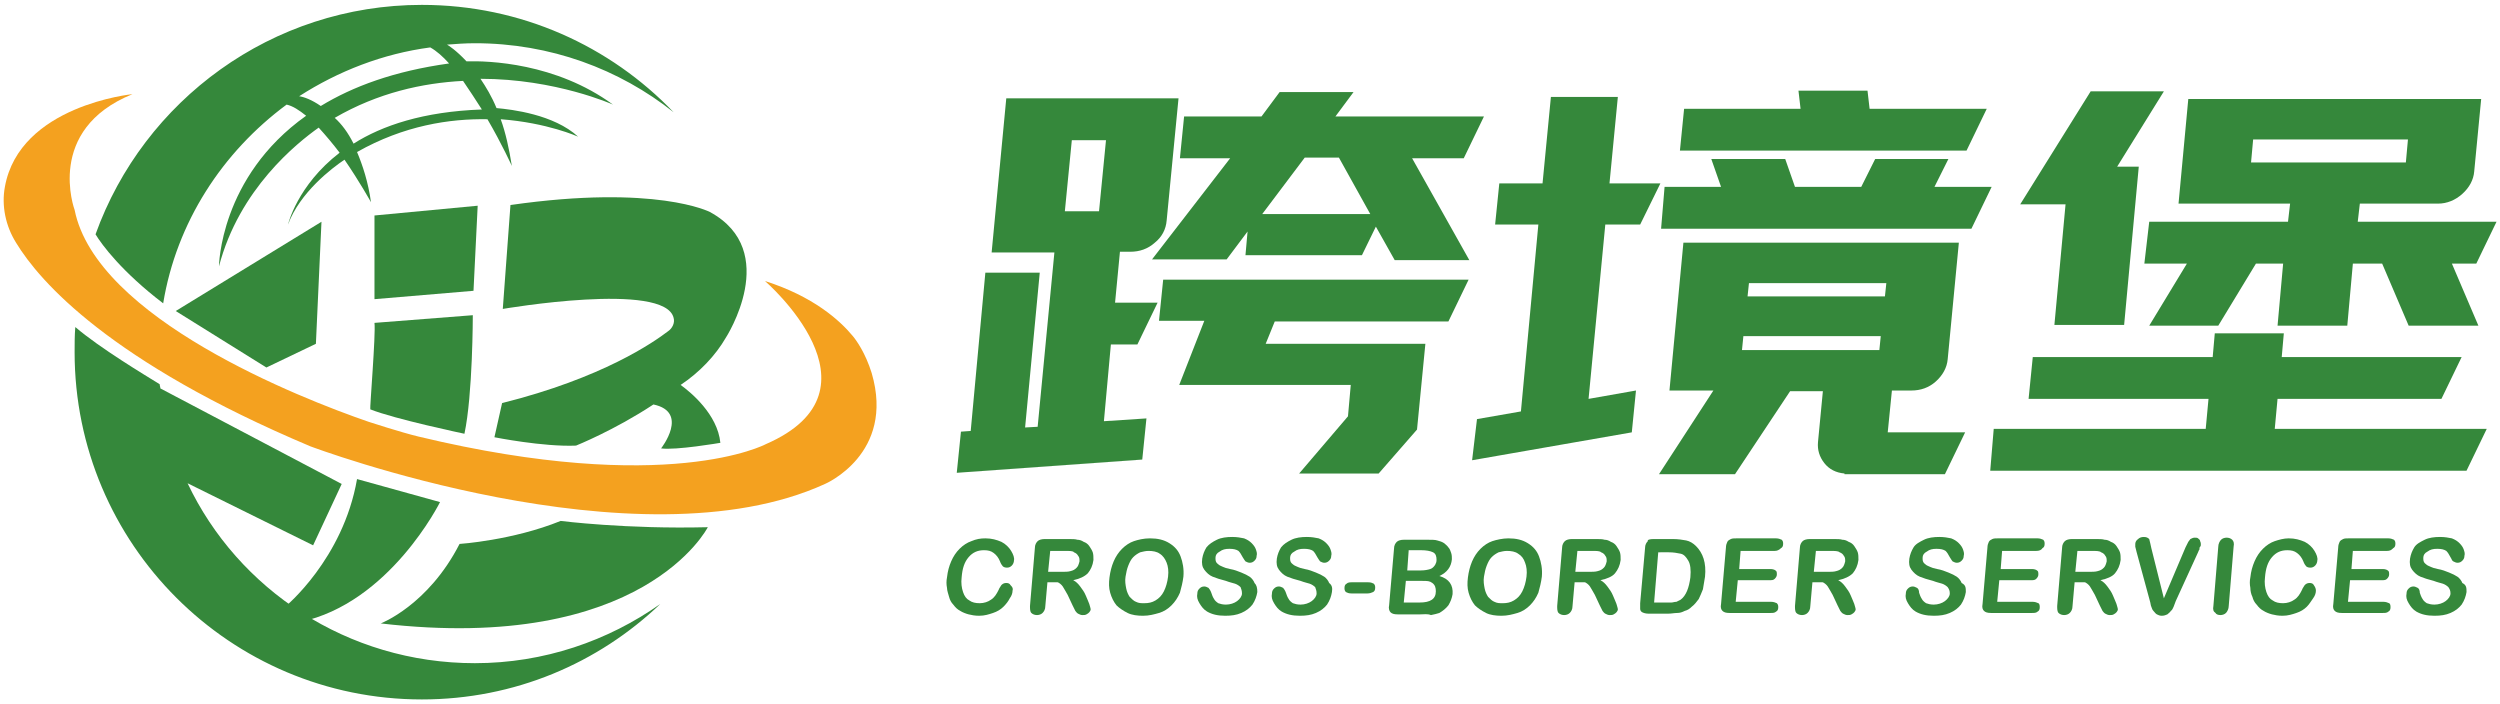 <?xml version="1.0" encoding="utf-8"?>
<!-- Generator: Adobe Illustrator 26.3.1, SVG Export Plug-In . SVG Version: 6.00 Build 0)  -->
<svg version="1.1" id="图层_1" xmlns="http://www.w3.org/2000/svg" xmlns:xlink="http://www.w3.org/1999/xlink" x="0px" y="0px"
	 viewBox="0 0 358.5 101" style="enable-background:new 0 0 358.5 101;" xml:space="preserve">
<style type="text/css">
	.st0{fill:#35883B;}
	.st1{fill:#F4A11F;}
</style>
<g>
	<g>
		<polygon class="st0" points="25.2,44.6 46.1,31.8 45.3,49.3 38.2,52.7 		"/>
		<polygon class="st0" points="53.7,30.9 68.5,29.5 67.9,41.7 53.7,42.9 		"/>
		<path class="st0" d="M53.7,46.3l14.1-1.1c0,0,0,11.4-1.2,17c0,0-10-2.1-13.5-3.5C53,58.7,53.9,47.9,53.7,46.3z"/>
		<path class="st0" d="M51.2,68.7L63.1,72c0,0-7.2,14.5-20.1,17.2c-12.6,3.6-2.1-2.2-2.1-2.2S49.2,80.2,51.2,68.7z"/>
		<path class="st0" d="M104.1,48.4c0,0,8-12.4-2.3-18c0,0-7.7-4-28.6-1l-1.1,14.9c0,0,23.3-4,24.5,1.3c0.2,0.7-0.2,1.5-0.8,1.9
			c-2.1,1.6-9.4,6.7-23.8,10.3l-1.1,4.9c0,0,7,1.4,11.7,1.2c0,0,5.5-2.2,11.1-5.9c0,0,0,0,0,0c5.2,1.1,1.1,6.3,1.1,6.3
			c2.1,0.3,8.5-0.8,8.5-0.8c-0.4-4.1-4.3-7.3-5.7-8.3C100.3,53.4,102.6,51,104.1,48.4z"/>
		<path class="st0" d="M65.9,78c0,0,7.6-0.5,14.5-3.3c0,0,9.4,1.2,21.1,0.9c0,0-9.2,18.2-46.9,13.8C54.6,89.4,61.4,86.8,65.9,78z"/>
		<path class="st0" d="M23.4,43.5c1.9-11.6,8.5-21.7,17.7-28.5c0.9,0.2,1.8,0.8,2.8,1.6c-12.4,8.8-12.5,21.6-12.5,21.6
			c2.9-11.1,11.2-17.7,14.3-19.9c1,1.1,2.1,2.4,3,3.6c-6.1,4.7-7.4,10.3-7.4,10.3c1.7-4.6,6.3-8.1,8.1-9.3c2.2,3.2,3.8,6.1,3.8,6.1
			c-0.4-2.9-1.2-5.3-2-7.2c6.7-3.8,13.3-4.8,18.7-4.7c2.1,3.6,3.5,6.7,3.5,6.7c-0.4-2.5-0.9-4.8-1.6-6.7c6.7,0.5,11.1,2.5,11.1,2.5
			c-3.5-3.2-9.5-3.9-11.7-4.1c-0.7-1.7-1.5-3-2.3-4.2c10.8,0,19,3.7,19,3.7C79.7,9,70,8.7,66.9,8.8c-1.5-1.6-2.6-2.3-2.8-2.4
			c1.3-0.1,2.6-0.2,4-0.2c10.8,0,20.7,3.7,28.5,9.9C87.5,6.6,74.7,0.7,60.5,0.7C39,0.7,20.6,14.4,13.7,33.6
			C14.6,35.1,17.5,39,23.4,43.5z M66.4,11.6c0.9,1.3,1.8,2.7,2.7,4.1C60.7,16,54.8,18,50.7,20.6c-0.8-1.6-1.7-2.8-2.7-3.7
			C54.2,13.3,60.6,11.9,66.4,11.6z M61.7,6.8c0.9,0.5,1.8,1.3,2.7,2.3c-7.9,1.1-13.8,3.3-18.4,6.1c-1.3-0.9-2.4-1.3-3.1-1.4
			C48.5,10.2,54.9,7.7,61.7,6.8z"/>
		<path class="st0" d="M26.9,69.3l18,8.9l4.1-8.8l-26-13.7c0-0.2-0.1-0.4-0.1-0.6c-2.1-1.3-8.6-5.2-12.1-8.2
			c-0.1,1.2-0.1,2.4-0.1,3.6c0,27.5,22.3,49.8,49.8,49.8c13.3,0,25.3-5.2,34.2-13.7c-7.5,5.3-16.7,8.5-26.6,8.5
			C49.8,95.1,34.1,84.5,26.9,69.3z"/>
		<path class="st1" d="M122.3,48.2c-1.9-2.3-5.7-5.7-12.6-7.9c0,0,18.1,15.6,0.1,23.4c0,0-14,7.5-49.8-1.1c-2.5-0.6-7.1-2.1-7.1-2.1
			l0,0C43,57.1,13.8,45.6,10.7,30.1c0,0-4.3-11.5,8.3-16.6c0,0-16.2,1.6-18.3,13.3c-0.5,2.7,0.1,5.6,1.6,8
			C5.7,40.4,15.8,51.9,44.5,64c0,0,46.9,17.7,73.8,5.4c0,0,10.1-4.3,6.7-15.9C124.1,50.6,122.8,48.8,122.3,48.2z"/>
	</g>
	<g>
		<path class="st0" d="M137.8,61.9l1.4-0.1l2.1-22.7h7.8L147,61.3l1.8-0.1l2.4-25h-9l2.1-22.1H169l-1.7,17.5
			c-0.1,1.3-0.7,2.4-1.7,3.2c-1,0.9-2.2,1.3-3.5,1.3h-1.5l-0.7,7.3h6.1l-2.9,6h-3.8l-1,11l6.1-0.4l-0.6,5.9l-26.6,1.9L137.8,61.9z
			 M157.6,30.3l1-10.2h-4.9l-1,10.2H157.6z M176.4,22.7h-7.2l0.6-6h11.1l2.6-3.5h10.6l-2.6,3.5h21.3l-2.9,6h-7.4l8.2,14.6h-10.7
			l-2.7-4.8l-2,4.1h-16.7l0.3-3.4l-3,4h-10.7L176.4,22.7z M166.8,40.1h43.8l-2.9,6h-24.9l-1.3,3.2h22.9l-1.2,12.3l-5.5,6.3h-11.4
			l7-8.2l0.4-4.5h-24.6l3.6-9.2h-6.5L166.8,40.1z M196.5,30.7l-4.5-8.1h-4.9l-6.1,8.1H196.5z"/>
		<path class="st0" d="M211.8,60.1l6.3-1.1l2.5-26.8h-6.2l0.6-5.9h6.2l1.2-12.4h9.6l-1.2,12.4h7.3l-2.9,5.9h-5l-2.4,25l6.8-1.2
			l-0.6,6l-22.9,4L211.8,60.1z M245.7,56h-6.3l2-21.2h39.5l-1.6,16.7c-0.1,1.2-0.7,2.3-1.7,3.2c-1,0.9-2.2,1.3-3.5,1.3h-2.8l-0.6,6
			h11.1l-2.9,6h-14.4l0-0.1c-1.2-0.1-2.2-0.6-2.9-1.5c-0.7-0.9-1-1.9-0.9-3l0.7-7.3h-4.7l-7.9,11.9h-10.9L245.7,56z M238.7,26.8h8.1
			l-1.4-4H256l1.4,4h9.5l2-4h10.5l-2,4h8.2l-2.9,6h-44.5L238.7,26.8z M241.5,15.6h16.7l-0.3-2.6h9.9l0.3,2.6h16.8l-2.9,6h-41.1
			L241.5,15.6z M269.5,50.2l0.2-2h-19.7l-0.2,2H269.5z M270.3,42.5l0.2-1.9h-19.7l-0.2,1.9H270.3z"/>
		<path class="st0" d="M285.9,61.5h30.4l0.4-4.3h-25.8l0.6-6h25.8l0.3-3.4h9.9l-0.3,3.4H353l-2.9,6h-23.5l-0.4,4.3h30.4l-2.9,6
			h-68.3L285.9,61.5z M299.8,13.1h10.5l-6.7,10.8h3.1l-2.1,22.7h-10l1.6-17.3h-6.5L299.8,13.1z M308.2,31.8h19.9l0.3-2.6h-16l1.4-15
			h42l-1,10.4c-0.1,1.2-0.7,2.3-1.7,3.2c-1,0.9-2.2,1.4-3.5,1.4h-11.2l-0.3,2.6h19.9l-2.9,6h-3.5l3.8,8.9h-10l-3.8-8.9h-4.2
			l-0.8,8.9h-10l0.8-8.9h-3.9l-5.4,8.9h-9.9l5.4-8.9h-6.1L308.2,31.8z M345,23.3l0.3-3.3h-22.2l-0.3,3.3H345z"/>
	</g>
	<g>
		<path class="st0" d="M145.2,84.7c0,0.3-0.1,0.7-0.4,1.1c-0.2,0.4-0.5,0.8-0.9,1.2c-0.4,0.4-0.9,0.7-1.5,0.9
			c-0.6,0.2-1.2,0.4-2,0.4c-0.6,0-1.1-0.1-1.5-0.2s-0.9-0.3-1.2-0.5c-0.4-0.2-0.7-0.5-1-0.9c-0.3-0.3-0.5-0.7-0.6-1.1
			s-0.3-0.9-0.3-1.3c-0.1-0.5-0.1-1,0-1.5c0.1-0.9,0.3-1.6,0.6-2.3c0.3-0.7,0.7-1.3,1.2-1.8s1.1-0.9,1.7-1.1c0.7-0.3,1.3-0.4,2-0.4
			c0.9,0,1.6,0.2,2.3,0.5c0.6,0.3,1.1,0.8,1.4,1.3s0.5,1,0.4,1.4c0,0.2-0.1,0.5-0.3,0.7c-0.2,0.2-0.4,0.3-0.7,0.3
			c-0.3,0-0.5-0.1-0.6-0.2c-0.1-0.1-0.3-0.4-0.4-0.7c-0.2-0.5-0.5-0.9-0.9-1.2c-0.4-0.3-0.8-0.4-1.4-0.4c-0.9,0-1.6,0.3-2.2,1
			c-0.6,0.7-0.9,1.6-1,2.9c-0.1,0.8,0,1.5,0.2,2.1c0.2,0.6,0.5,1,0.9,1.2c0.4,0.3,0.9,0.4,1.5,0.4c0.6,0,1.2-0.2,1.6-0.5
			c0.5-0.3,0.8-0.8,1.1-1.4c0.1-0.3,0.3-0.5,0.4-0.7c0.2-0.2,0.4-0.3,0.7-0.3c0.3,0,0.5,0.1,0.6,0.3
			C145.2,84.2,145.3,84.4,145.2,84.7z"/>
		<path class="st0" d="M151,83.5h-0.8l-0.3,3.4c0,0.5-0.2,0.8-0.4,1c-0.2,0.2-0.5,0.3-0.8,0.3c-0.3,0-0.6-0.1-0.8-0.3
			c-0.2-0.2-0.2-0.6-0.2-1l0.7-8.3c0-0.5,0.2-0.8,0.4-1c0.2-0.2,0.6-0.3,1-0.3h3.5c0.5,0,0.9,0,1.2,0.1c0.3,0,0.6,0.1,0.9,0.3
			c0.3,0.1,0.6,0.3,0.8,0.6c0.2,0.3,0.4,0.6,0.5,0.9c0.1,0.3,0.1,0.7,0.1,1.1c-0.1,0.8-0.4,1.4-0.8,1.9c-0.5,0.5-1.2,0.8-2.1,1
			c0.4,0.2,0.7,0.5,1,0.9s0.6,0.8,0.8,1.3c0.2,0.5,0.4,0.9,0.5,1.2c0.1,0.4,0.2,0.6,0.2,0.8c0,0.1-0.1,0.3-0.2,0.4
			c-0.1,0.1-0.2,0.2-0.4,0.3c-0.2,0.1-0.3,0.1-0.6,0.1c-0.2,0-0.4-0.1-0.6-0.2c-0.2-0.1-0.3-0.3-0.4-0.4c-0.1-0.2-0.2-0.4-0.4-0.8
			l-0.7-1.5c-0.3-0.5-0.5-0.9-0.7-1.2c-0.2-0.3-0.5-0.5-0.7-0.6C151.7,83.5,151.4,83.5,151,83.5z M152.6,79h-2l-0.3,3h1.9
			c0.5,0,1,0,1.3-0.1c0.4-0.1,0.6-0.2,0.9-0.5c0.2-0.2,0.3-0.5,0.4-0.9c0-0.3,0-0.6-0.2-0.8c-0.1-0.2-0.3-0.4-0.6-0.5
			C153.9,79,153.4,79,152.6,79z"/>
		<path class="st0" d="M164.9,77.2c1.1,0,2,0.2,2.8,0.7c0.8,0.5,1.3,1.1,1.6,1.9c0.3,0.8,0.5,1.8,0.4,2.9c-0.1,0.8-0.3,1.6-0.5,2.3
			c-0.3,0.7-0.7,1.3-1.2,1.8c-0.5,0.5-1.1,0.9-1.8,1.1s-1.4,0.4-2.3,0.4c-0.8,0-1.6-0.1-2.2-0.4c-0.6-0.3-1.2-0.7-1.6-1.1
			c-0.4-0.5-0.7-1.1-0.9-1.8c-0.2-0.7-0.2-1.4-0.1-2.2c0.1-0.8,0.3-1.6,0.6-2.3c0.3-0.7,0.7-1.3,1.2-1.8c0.5-0.5,1.1-0.9,1.7-1.1
			S164,77.2,164.9,77.2z M167.5,82.7c0.1-0.8,0-1.5-0.2-2s-0.5-1-1-1.3c-0.4-0.3-1-0.4-1.6-0.4c-0.4,0-0.8,0.1-1.2,0.2
			c-0.4,0.2-0.7,0.4-1,0.7c-0.3,0.3-0.5,0.7-0.7,1.2c-0.2,0.5-0.3,1-0.4,1.6c-0.1,0.6,0,1.2,0.1,1.7c0.1,0.5,0.3,0.9,0.5,1.2
			c0.3,0.3,0.6,0.6,0.9,0.7c0.4,0.2,0.7,0.2,1.2,0.2c0.6,0,1.1-0.1,1.6-0.4c0.5-0.3,0.9-0.7,1.2-1.3
			C167.2,84.2,167.4,83.5,167.5,82.7z"/>
		<path class="st0" d="M180.3,84.9c-0.1,0.6-0.3,1.2-0.7,1.8c-0.4,0.5-0.9,0.9-1.6,1.2c-0.7,0.3-1.4,0.4-2.3,0.4
			c-1.1,0-1.9-0.2-2.6-0.6c-0.5-0.3-0.8-0.7-1.1-1.2c-0.3-0.5-0.4-0.9-0.3-1.4c0-0.3,0.1-0.5,0.3-0.7c0.2-0.2,0.4-0.3,0.7-0.3
			c0.2,0,0.4,0.1,0.6,0.2c0.1,0.1,0.3,0.4,0.4,0.7c0.1,0.3,0.2,0.6,0.4,0.9c0.1,0.2,0.3,0.4,0.6,0.6c0.3,0.1,0.6,0.2,1.1,0.2
			c0.6,0,1.2-0.2,1.6-0.5c0.4-0.3,0.7-0.7,0.7-1.1c0-0.4-0.1-0.6-0.2-0.9c-0.2-0.2-0.5-0.4-0.8-0.5c-0.3-0.1-0.8-0.2-1.3-0.4
			c-0.8-0.2-1.4-0.4-1.9-0.6c-0.5-0.2-0.9-0.6-1.2-1c-0.3-0.4-0.4-0.9-0.3-1.6c0.1-0.6,0.3-1.1,0.6-1.6c0.4-0.5,0.9-0.8,1.5-1.1
			s1.4-0.4,2.2-0.4c0.7,0,1.2,0.1,1.7,0.2c0.5,0.2,0.8,0.4,1.1,0.7c0.3,0.3,0.5,0.6,0.6,0.9c0.1,0.3,0.2,0.6,0.1,0.9
			c0,0.3-0.1,0.5-0.3,0.7c-0.2,0.2-0.4,0.3-0.7,0.3c-0.2,0-0.4-0.1-0.6-0.2c-0.1-0.1-0.2-0.3-0.4-0.6c-0.2-0.4-0.4-0.7-0.6-0.9
			c-0.3-0.2-0.7-0.3-1.3-0.3c-0.6,0-1,0.1-1.4,0.4c-0.4,0.2-0.6,0.5-0.6,0.9c0,0.2,0,0.4,0.1,0.6c0.1,0.2,0.3,0.3,0.4,0.4
			s0.4,0.2,0.6,0.3c0.2,0.1,0.5,0.2,1,0.3c0.6,0.1,1.1,0.3,1.6,0.5c0.5,0.2,0.9,0.4,1.2,0.6c0.3,0.2,0.6,0.6,0.7,0.9
			C180.2,83.9,180.3,84.3,180.3,84.9z"/>
		<path class="st0" d="M191,84.9c-0.1,0.6-0.3,1.2-0.7,1.8c-0.4,0.5-0.9,0.9-1.6,1.2c-0.7,0.3-1.4,0.4-2.3,0.4
			c-1.1,0-1.9-0.2-2.6-0.6c-0.5-0.3-0.8-0.7-1.1-1.2c-0.3-0.5-0.4-0.9-0.3-1.4c0-0.3,0.1-0.5,0.3-0.7c0.2-0.2,0.4-0.3,0.7-0.3
			c0.2,0,0.4,0.1,0.6,0.2c0.1,0.1,0.3,0.4,0.4,0.7c0.1,0.3,0.2,0.6,0.4,0.9c0.1,0.2,0.3,0.4,0.6,0.6c0.3,0.1,0.6,0.2,1.1,0.2
			c0.6,0,1.2-0.2,1.6-0.5c0.4-0.3,0.7-0.7,0.7-1.1c0-0.4-0.1-0.6-0.2-0.9c-0.2-0.2-0.5-0.4-0.8-0.5c-0.3-0.1-0.8-0.2-1.3-0.4
			c-0.8-0.2-1.4-0.4-1.9-0.6c-0.5-0.2-0.9-0.6-1.2-1c-0.3-0.4-0.4-0.9-0.3-1.6c0.1-0.6,0.3-1.1,0.6-1.6c0.4-0.5,0.9-0.8,1.5-1.1
			s1.4-0.4,2.2-0.4c0.7,0,1.2,0.1,1.7,0.2c0.5,0.2,0.8,0.4,1.1,0.7c0.3,0.3,0.5,0.6,0.6,0.9c0.1,0.3,0.2,0.6,0.1,0.9
			c0,0.3-0.1,0.5-0.3,0.7c-0.2,0.2-0.4,0.3-0.7,0.3c-0.2,0-0.4-0.1-0.6-0.2c-0.1-0.1-0.2-0.3-0.4-0.6c-0.2-0.4-0.4-0.7-0.6-0.9
			c-0.3-0.2-0.7-0.3-1.3-0.3c-0.6,0-1,0.1-1.4,0.4c-0.4,0.2-0.6,0.5-0.6,0.9c0,0.2,0,0.4,0.1,0.6c0.1,0.2,0.3,0.3,0.4,0.4
			s0.4,0.2,0.6,0.3c0.2,0.1,0.5,0.2,1,0.3c0.6,0.1,1.1,0.3,1.6,0.5c0.5,0.2,0.9,0.4,1.2,0.6c0.3,0.2,0.6,0.6,0.7,0.9
			C191,83.9,191.1,84.3,191,84.9z"/>
		<path class="st0" d="M196.1,85.1h-2.3c-0.4,0-0.6-0.1-0.8-0.2c-0.2-0.2-0.2-0.4-0.2-0.6c0-0.3,0.1-0.5,0.3-0.6
			c0.2-0.2,0.5-0.2,0.8-0.2h2.3c0.4,0,0.6,0.1,0.8,0.2c0.2,0.2,0.2,0.4,0.2,0.6c0,0.3-0.1,0.5-0.3,0.6
			C196.7,85,196.4,85.1,196.1,85.1z"/>
		<path class="st0" d="M203.7,88.1h-3.3c-0.5,0-0.8-0.1-1-0.3c-0.2-0.2-0.3-0.6-0.2-1l0.7-8.1c0-0.5,0.2-0.8,0.4-1
			c0.2-0.2,0.6-0.3,1-0.3h3.5c0.5,0,1,0,1.3,0.1c0.4,0.1,0.7,0.2,1,0.4c0.2,0.2,0.4,0.3,0.6,0.6c0.2,0.2,0.3,0.5,0.4,0.8
			s0.1,0.6,0.1,0.9c-0.1,1.1-0.7,1.9-1.8,2.4c1.4,0.4,2,1.3,1.9,2.6c-0.1,0.6-0.3,1.1-0.6,1.6c-0.4,0.5-0.8,0.8-1.3,1.1
			c-0.3,0.1-0.7,0.2-1.2,0.3C204.7,88,204.2,88.1,203.7,88.1z M203.9,83.3h-2.3l-0.3,3.1h2.3c1.5,0,2.3-0.5,2.3-1.6
			c0-0.5-0.1-0.9-0.5-1.2S204.7,83.3,203.9,83.3z M202,79l-0.2,2.8h2c0.5,0,1-0.1,1.3-0.2c0.3-0.1,0.5-0.3,0.7-0.6
			c0.1-0.2,0.2-0.4,0.2-0.7c0-0.5-0.1-0.9-0.5-1.1c-0.4-0.2-1-0.3-1.7-0.3H202z"/>
		<path class="st0" d="M216.3,77.2c1.1,0,2,0.2,2.8,0.7c0.8,0.5,1.3,1.1,1.6,1.9c0.3,0.8,0.5,1.8,0.4,2.9c-0.1,0.8-0.3,1.6-0.5,2.3
			c-0.3,0.7-0.7,1.3-1.2,1.8c-0.5,0.5-1.1,0.9-1.8,1.1s-1.4,0.4-2.3,0.4c-0.8,0-1.6-0.1-2.2-0.4s-1.2-0.7-1.6-1.1
			c-0.4-0.5-0.7-1.1-0.9-1.8c-0.2-0.7-0.2-1.4-0.1-2.2c0.1-0.8,0.3-1.6,0.6-2.3c0.3-0.7,0.7-1.3,1.2-1.8c0.5-0.5,1.1-0.9,1.7-1.1
			S215.5,77.2,216.3,77.2z M218.9,82.7c0.1-0.8,0-1.5-0.2-2c-0.2-0.6-0.5-1-1-1.3c-0.4-0.3-1-0.4-1.6-0.4c-0.4,0-0.8,0.1-1.2,0.2
			c-0.4,0.2-0.7,0.4-1,0.7c-0.3,0.3-0.5,0.7-0.7,1.2c-0.2,0.5-0.3,1-0.4,1.6c-0.1,0.6,0,1.2,0.1,1.7c0.1,0.5,0.3,0.9,0.5,1.2
			c0.3,0.3,0.6,0.6,0.9,0.7c0.4,0.2,0.7,0.2,1.2,0.2c0.6,0,1.1-0.1,1.6-0.4c0.5-0.3,0.9-0.7,1.2-1.3
			C218.6,84.2,218.8,83.5,218.9,82.7z"/>
		<path class="st0" d="M226.6,83.5h-0.8l-0.3,3.4c0,0.5-0.2,0.8-0.4,1c-0.2,0.2-0.5,0.3-0.8,0.3c-0.3,0-0.6-0.1-0.8-0.3
			c-0.2-0.2-0.2-0.6-0.2-1l0.7-8.3c0-0.5,0.2-0.8,0.4-1c0.2-0.2,0.6-0.3,1-0.3h3.5c0.5,0,0.9,0,1.2,0.1c0.3,0,0.6,0.1,0.9,0.3
			c0.3,0.1,0.6,0.3,0.8,0.6c0.2,0.3,0.4,0.6,0.5,0.9c0.1,0.3,0.1,0.7,0.1,1.1c-0.1,0.8-0.4,1.4-0.8,1.9s-1.2,0.8-2.1,1
			c0.4,0.2,0.7,0.5,1,0.9s0.6,0.8,0.8,1.3c0.2,0.5,0.4,0.9,0.5,1.2c0.1,0.4,0.2,0.6,0.2,0.8c0,0.1-0.1,0.3-0.2,0.4s-0.2,0.2-0.4,0.3
			c-0.2,0.1-0.3,0.1-0.6,0.1c-0.2,0-0.4-0.1-0.6-0.2c-0.2-0.1-0.3-0.3-0.4-0.4c-0.1-0.2-0.2-0.4-0.4-0.8l-0.7-1.5
			c-0.3-0.5-0.5-0.9-0.7-1.2c-0.2-0.3-0.5-0.5-0.7-0.6C227.3,83.5,226.9,83.5,226.6,83.5z M228.2,79h-2l-0.3,3h1.9
			c0.5,0,1,0,1.3-0.1c0.4-0.1,0.6-0.2,0.9-0.5c0.2-0.2,0.3-0.5,0.4-0.9c0-0.3,0-0.6-0.2-0.8c-0.1-0.2-0.3-0.4-0.6-0.5
			C229.4,79,229,79,228.2,79z"/>
		<path class="st0" d="M237.1,77.3h2.8c0.7,0,1.4,0.1,1.9,0.2c0.5,0.1,1,0.4,1.4,0.8c1,1,1.5,2.4,1.3,4.4c-0.1,0.6-0.2,1.2-0.3,1.8
			c-0.2,0.5-0.4,1-0.6,1.4c-0.3,0.4-0.6,0.8-1,1.1c-0.3,0.3-0.6,0.5-1,0.6c-0.4,0.2-0.7,0.3-1.1,0.3s-0.8,0.1-1.3,0.1h-2.8
			c-0.4,0-0.7-0.1-0.9-0.2s-0.3-0.3-0.3-0.5s0-0.5,0-0.8l0.7-7.9c0-0.5,0.2-0.8,0.4-1C236.2,77.4,236.6,77.3,237.1,77.3z
			 M237.8,79.1l-0.6,7.3h1.6c0.4,0,0.6,0,0.9,0c0.2,0,0.4-0.1,0.7-0.1c0.2-0.1,0.4-0.2,0.6-0.3c0.8-0.6,1.2-1.7,1.4-3.2
			c0.1-1.1,0-1.9-0.3-2.4c-0.3-0.5-0.6-0.9-1.1-1s-1-0.2-1.7-0.2H237.8z"/>
		<path class="st0" d="M254.5,79h-4.9l-0.2,2.6h4.5c0.3,0,0.6,0.1,0.7,0.2c0.2,0.1,0.2,0.3,0.2,0.6c0,0.2-0.1,0.4-0.3,0.6
			c-0.2,0.2-0.4,0.2-0.8,0.2h-4.5l-0.3,3.1h5.1c0.3,0,0.6,0.1,0.8,0.2c0.2,0.2,0.2,0.4,0.2,0.6c0,0.3-0.1,0.5-0.3,0.6
			c-0.2,0.2-0.5,0.2-0.8,0.2H248c-0.5,0-0.8-0.1-1-0.3c-0.2-0.2-0.3-0.5-0.2-1l0.7-8.1c0-0.3,0.1-0.6,0.2-0.8
			c0.1-0.2,0.3-0.3,0.5-0.4c0.2-0.1,0.5-0.1,0.8-0.1h5.7c0.3,0,0.6,0.1,0.8,0.2c0.2,0.2,0.2,0.4,0.2,0.6c0,0.3-0.1,0.5-0.3,0.6
			C255.1,78.9,254.8,79,254.5,79z"/>
		<path class="st0" d="M260.7,83.5h-0.8l-0.3,3.4c0,0.5-0.2,0.8-0.4,1c-0.2,0.2-0.5,0.3-0.8,0.3c-0.3,0-0.6-0.1-0.8-0.3
			c-0.2-0.2-0.2-0.6-0.2-1l0.7-8.3c0-0.5,0.2-0.8,0.4-1c0.2-0.2,0.6-0.3,1-0.3h3.5c0.5,0,0.9,0,1.2,0.1c0.3,0,0.6,0.1,0.9,0.3
			c0.3,0.1,0.6,0.3,0.8,0.6c0.2,0.3,0.4,0.6,0.5,0.9c0.1,0.3,0.1,0.7,0.1,1.1c-0.1,0.8-0.4,1.4-0.8,1.9c-0.5,0.5-1.2,0.8-2.1,1
			c0.4,0.2,0.7,0.5,1,0.9s0.6,0.8,0.8,1.3c0.2,0.5,0.4,0.9,0.5,1.2c0.1,0.4,0.2,0.6,0.2,0.8c0,0.1-0.1,0.3-0.2,0.4s-0.2,0.2-0.4,0.3
			c-0.2,0.1-0.3,0.1-0.6,0.1c-0.2,0-0.4-0.1-0.6-0.2c-0.2-0.1-0.3-0.3-0.4-0.4c-0.1-0.2-0.2-0.4-0.4-0.8l-0.7-1.5
			c-0.3-0.5-0.5-0.9-0.7-1.2c-0.2-0.3-0.5-0.5-0.7-0.6C261.4,83.5,261.1,83.5,260.7,83.5z M262.4,79h-2l-0.3,3h1.9
			c0.5,0,1,0,1.3-0.1c0.4-0.1,0.6-0.2,0.9-0.5c0.2-0.2,0.3-0.5,0.4-0.9c0-0.3,0-0.6-0.2-0.8c-0.1-0.2-0.3-0.4-0.6-0.5
			C263.6,79,263.1,79,262.4,79z"/>
		<path class="st0" d="M281.9,84.9c-0.1,0.6-0.3,1.2-0.7,1.8c-0.4,0.5-0.9,0.9-1.6,1.2s-1.4,0.4-2.3,0.4c-1.1,0-1.9-0.2-2.6-0.6
			c-0.5-0.3-0.8-0.7-1.1-1.2c-0.3-0.5-0.4-0.9-0.3-1.4c0-0.3,0.1-0.5,0.3-0.7c0.2-0.2,0.4-0.3,0.7-0.3c0.2,0,0.4,0.1,0.6,0.2
			s0.3,0.4,0.3,0.7c0.1,0.3,0.2,0.6,0.4,0.9c0.1,0.2,0.3,0.4,0.6,0.6c0.3,0.1,0.6,0.2,1.1,0.2c0.6,0,1.2-0.2,1.6-0.5
			c0.4-0.3,0.7-0.7,0.7-1.1c0-0.4-0.1-0.6-0.3-0.9c-0.2-0.2-0.5-0.4-0.8-0.5s-0.8-0.2-1.3-0.4c-0.8-0.2-1.4-0.4-1.9-0.6
			c-0.5-0.2-0.9-0.6-1.2-1c-0.3-0.4-0.4-0.9-0.3-1.6c0.1-0.6,0.3-1.1,0.6-1.6s0.9-0.8,1.5-1.1s1.4-0.4,2.2-0.4
			c0.7,0,1.2,0.1,1.7,0.2c0.5,0.2,0.8,0.4,1.1,0.7c0.3,0.3,0.5,0.6,0.6,0.9c0.1,0.3,0.2,0.6,0.1,0.9c0,0.3-0.1,0.5-0.3,0.7
			c-0.2,0.2-0.4,0.3-0.7,0.3c-0.2,0-0.4-0.1-0.6-0.2c-0.1-0.1-0.2-0.3-0.4-0.6c-0.2-0.4-0.4-0.7-0.6-0.9c-0.3-0.2-0.7-0.3-1.3-0.3
			c-0.6,0-1,0.1-1.4,0.4c-0.4,0.2-0.6,0.5-0.6,0.9c0,0.2,0,0.4,0.1,0.6c0.1,0.2,0.3,0.3,0.4,0.4s0.4,0.2,0.6,0.3
			c0.2,0.1,0.5,0.2,1,0.3c0.6,0.1,1.1,0.3,1.6,0.5c0.5,0.2,0.9,0.4,1.2,0.6c0.3,0.2,0.6,0.6,0.7,0.9
			C281.9,83.9,281.9,84.3,281.9,84.9z"/>
		<path class="st0" d="M292,79h-4.9l-0.2,2.6h4.5c0.3,0,0.6,0.1,0.7,0.2c0.2,0.1,0.2,0.3,0.2,0.6c0,0.2-0.1,0.4-0.3,0.6
			c-0.2,0.2-0.4,0.2-0.8,0.2h-4.5l-0.3,3.1h5.1c0.3,0,0.6,0.1,0.8,0.2s0.2,0.4,0.2,0.6c0,0.3-0.1,0.5-0.3,0.6
			c-0.2,0.2-0.5,0.2-0.8,0.2h-5.9c-0.5,0-0.8-0.1-1-0.3c-0.2-0.2-0.3-0.5-0.2-1l0.7-8.1c0-0.3,0.1-0.6,0.2-0.8
			c0.1-0.2,0.3-0.3,0.5-0.4c0.2-0.1,0.5-0.1,0.8-0.1h5.7c0.3,0,0.6,0.1,0.8,0.2c0.2,0.2,0.2,0.4,0.2,0.6c0,0.3-0.1,0.5-0.3,0.6
			C292.7,78.9,292.4,79,292,79z"/>
		<path class="st0" d="M298.3,83.5h-0.8l-0.3,3.4c0,0.5-0.2,0.8-0.4,1c-0.2,0.2-0.5,0.3-0.8,0.3c-0.3,0-0.6-0.1-0.8-0.3
			c-0.2-0.2-0.2-0.6-0.2-1l0.7-8.3c0-0.5,0.2-0.8,0.4-1c0.2-0.2,0.6-0.3,1-0.3h3.5c0.5,0,0.9,0,1.2,0.1c0.3,0,0.6,0.1,0.9,0.3
			c0.3,0.1,0.6,0.3,0.8,0.6c0.2,0.3,0.4,0.6,0.5,0.9c0.1,0.3,0.1,0.7,0.1,1.1c-0.1,0.8-0.4,1.4-0.8,1.9s-1.2,0.8-2.1,1
			c0.4,0.2,0.7,0.5,1,0.9s0.6,0.8,0.8,1.3c0.2,0.5,0.4,0.9,0.5,1.2c0.1,0.4,0.2,0.6,0.2,0.8c0,0.1-0.1,0.3-0.2,0.4s-0.2,0.2-0.4,0.3
			c-0.2,0.1-0.3,0.1-0.6,0.1c-0.2,0-0.4-0.1-0.6-0.2c-0.2-0.1-0.3-0.3-0.4-0.4c-0.1-0.2-0.2-0.4-0.4-0.8l-0.7-1.5
			c-0.3-0.5-0.5-0.9-0.7-1.2c-0.2-0.3-0.5-0.5-0.7-0.6C299,83.5,298.6,83.5,298.3,83.5z M299.9,79h-2l-0.3,3h1.9c0.5,0,1,0,1.3-0.1
			c0.4-0.1,0.6-0.2,0.9-0.5c0.2-0.2,0.3-0.5,0.4-0.9c0-0.3,0-0.6-0.2-0.8c-0.1-0.2-0.3-0.4-0.6-0.5C301.1,79,300.6,79,299.9,79z"/>
		<path class="st0" d="M308.5,78.6l1.8,7.2l3.1-7.3c0.2-0.4,0.3-0.6,0.4-0.8c0.1-0.1,0.2-0.3,0.3-0.4c0.2-0.1,0.4-0.2,0.6-0.2
			c0.2,0,0.4,0,0.5,0.1c0.1,0.1,0.3,0.2,0.3,0.4c0.1,0.2,0.1,0.3,0.1,0.5c0,0.1,0,0.2-0.1,0.3s-0.1,0.2-0.1,0.4
			c-0.1,0.1-0.1,0.2-0.2,0.4l-3.2,7c-0.1,0.3-0.2,0.5-0.3,0.8c-0.1,0.2-0.2,0.5-0.4,0.6c-0.1,0.2-0.3,0.3-0.5,0.5
			c-0.2,0.1-0.5,0.2-0.8,0.2s-0.5-0.1-0.7-0.2c-0.2-0.1-0.3-0.3-0.5-0.5s-0.2-0.4-0.3-0.6c-0.1-0.2-0.1-0.5-0.2-0.8l-1.9-7
			c0-0.1-0.1-0.3-0.1-0.4c0-0.1-0.1-0.3-0.1-0.4c0-0.1,0-0.3,0-0.4c0-0.2,0.1-0.5,0.4-0.7c0.2-0.2,0.5-0.3,0.8-0.3
			c0.4,0,0.6,0.1,0.8,0.3C308.3,77.7,308.4,78.1,308.5,78.6z"/>
		<path class="st0" d="M317.4,86.9l0.7-8.5c0-0.4,0.2-0.8,0.4-1c0.2-0.2,0.5-0.3,0.8-0.3c0.3,0,0.6,0.1,0.8,0.3
			c0.2,0.2,0.3,0.5,0.2,1l-0.7,8.5c0,0.4-0.2,0.8-0.4,1c-0.2,0.2-0.5,0.3-0.8,0.3c-0.3,0-0.6-0.1-0.7-0.3
			C317.4,87.7,317.3,87.4,317.4,86.9z"/>
		<path class="st0" d="M332.1,84.7c0,0.3-0.1,0.7-0.4,1.1s-0.5,0.8-0.9,1.2c-0.4,0.4-0.9,0.7-1.5,0.9c-0.6,0.2-1.2,0.4-2,0.4
			c-0.6,0-1.1-0.1-1.5-0.2s-0.9-0.3-1.2-0.5c-0.4-0.2-0.7-0.5-1-0.9c-0.3-0.3-0.5-0.7-0.6-1.1c-0.2-0.4-0.3-0.9-0.3-1.3
			c-0.1-0.5-0.1-1,0-1.5c0.1-0.9,0.3-1.6,0.6-2.3c0.3-0.7,0.7-1.3,1.2-1.8c0.5-0.5,1.1-0.9,1.7-1.1s1.3-0.4,2-0.4
			c0.9,0,1.6,0.2,2.3,0.5c0.6,0.3,1.1,0.8,1.4,1.3c0.3,0.5,0.5,1,0.4,1.4c0,0.2-0.1,0.5-0.3,0.7c-0.2,0.2-0.4,0.3-0.7,0.3
			c-0.3,0-0.5-0.1-0.6-0.2c-0.1-0.1-0.3-0.4-0.4-0.7c-0.2-0.5-0.5-0.9-0.9-1.2c-0.4-0.3-0.8-0.4-1.4-0.4c-0.9,0-1.6,0.3-2.2,1
			c-0.6,0.7-0.9,1.6-1,2.9c-0.1,0.8,0,1.5,0.2,2.1c0.2,0.6,0.5,1,0.9,1.2c0.4,0.3,0.9,0.4,1.5,0.4c0.6,0,1.2-0.2,1.6-0.5
			c0.5-0.3,0.8-0.8,1.1-1.4c0.1-0.3,0.3-0.5,0.4-0.7c0.2-0.2,0.4-0.3,0.7-0.3c0.3,0,0.5,0.1,0.6,0.3C332,84.2,332.1,84.4,332.1,84.7
			z"/>
		<path class="st0" d="M342.3,79h-4.9l-0.2,2.6h4.5c0.3,0,0.6,0.1,0.7,0.2c0.2,0.1,0.2,0.3,0.2,0.6c0,0.2-0.1,0.4-0.3,0.6
			c-0.2,0.2-0.4,0.2-0.8,0.2h-4.5l-0.3,3.1h5.1c0.3,0,0.6,0.1,0.8,0.2s0.2,0.4,0.2,0.6c0,0.3-0.1,0.5-0.3,0.6
			c-0.2,0.2-0.5,0.2-0.8,0.2h-5.9c-0.5,0-0.8-0.1-1-0.3c-0.2-0.2-0.3-0.5-0.2-1l0.7-8.1c0-0.3,0.1-0.6,0.2-0.8
			c0.1-0.2,0.3-0.3,0.5-0.4c0.2-0.1,0.5-0.1,0.8-0.1h5.7c0.3,0,0.6,0.1,0.8,0.2c0.2,0.2,0.2,0.4,0.2,0.6c0,0.3-0.1,0.5-0.3,0.6
			C342.9,78.9,342.7,79,342.3,79z"/>
		<path class="st0" d="M353.7,84.9c-0.1,0.6-0.3,1.2-0.7,1.8c-0.4,0.5-0.9,0.9-1.6,1.2s-1.4,0.4-2.3,0.4c-1.1,0-1.9-0.2-2.6-0.6
			c-0.5-0.3-0.8-0.7-1.1-1.2c-0.3-0.5-0.4-0.9-0.3-1.4c0-0.3,0.1-0.5,0.3-0.7c0.2-0.2,0.4-0.3,0.7-0.3c0.2,0,0.4,0.1,0.6,0.2
			s0.3,0.4,0.3,0.7c0.1,0.3,0.2,0.6,0.4,0.9c0.1,0.2,0.3,0.4,0.6,0.6c0.3,0.1,0.6,0.2,1.1,0.2c0.6,0,1.2-0.2,1.6-0.5
			c0.4-0.3,0.7-0.7,0.7-1.1c0-0.4-0.1-0.6-0.3-0.9c-0.2-0.2-0.5-0.4-0.8-0.5c-0.3-0.1-0.8-0.2-1.3-0.4c-0.8-0.2-1.4-0.4-1.9-0.6
			c-0.5-0.2-0.9-0.6-1.2-1c-0.3-0.4-0.4-0.9-0.3-1.6c0.1-0.6,0.3-1.1,0.6-1.6s0.9-0.8,1.5-1.1s1.4-0.4,2.2-0.4
			c0.7,0,1.2,0.1,1.7,0.2c0.5,0.2,0.8,0.4,1.1,0.7c0.3,0.3,0.5,0.6,0.6,0.9c0.1,0.3,0.2,0.6,0.1,0.9c0,0.3-0.1,0.5-0.3,0.7
			c-0.2,0.2-0.4,0.3-0.7,0.3c-0.2,0-0.4-0.1-0.6-0.2s-0.2-0.3-0.4-0.6c-0.2-0.4-0.4-0.7-0.6-0.9c-0.3-0.2-0.7-0.3-1.3-0.3
			c-0.6,0-1,0.1-1.4,0.4c-0.4,0.2-0.6,0.5-0.6,0.9c0,0.2,0,0.4,0.1,0.6c0.1,0.2,0.3,0.3,0.4,0.4s0.4,0.2,0.6,0.3
			c0.2,0.1,0.5,0.2,1,0.3c0.6,0.1,1.1,0.3,1.6,0.5c0.5,0.2,0.9,0.4,1.2,0.6c0.3,0.2,0.6,0.6,0.7,0.9
			C353.7,83.9,353.7,84.3,353.7,84.9z"/>
	</g>
</g>
</svg>
